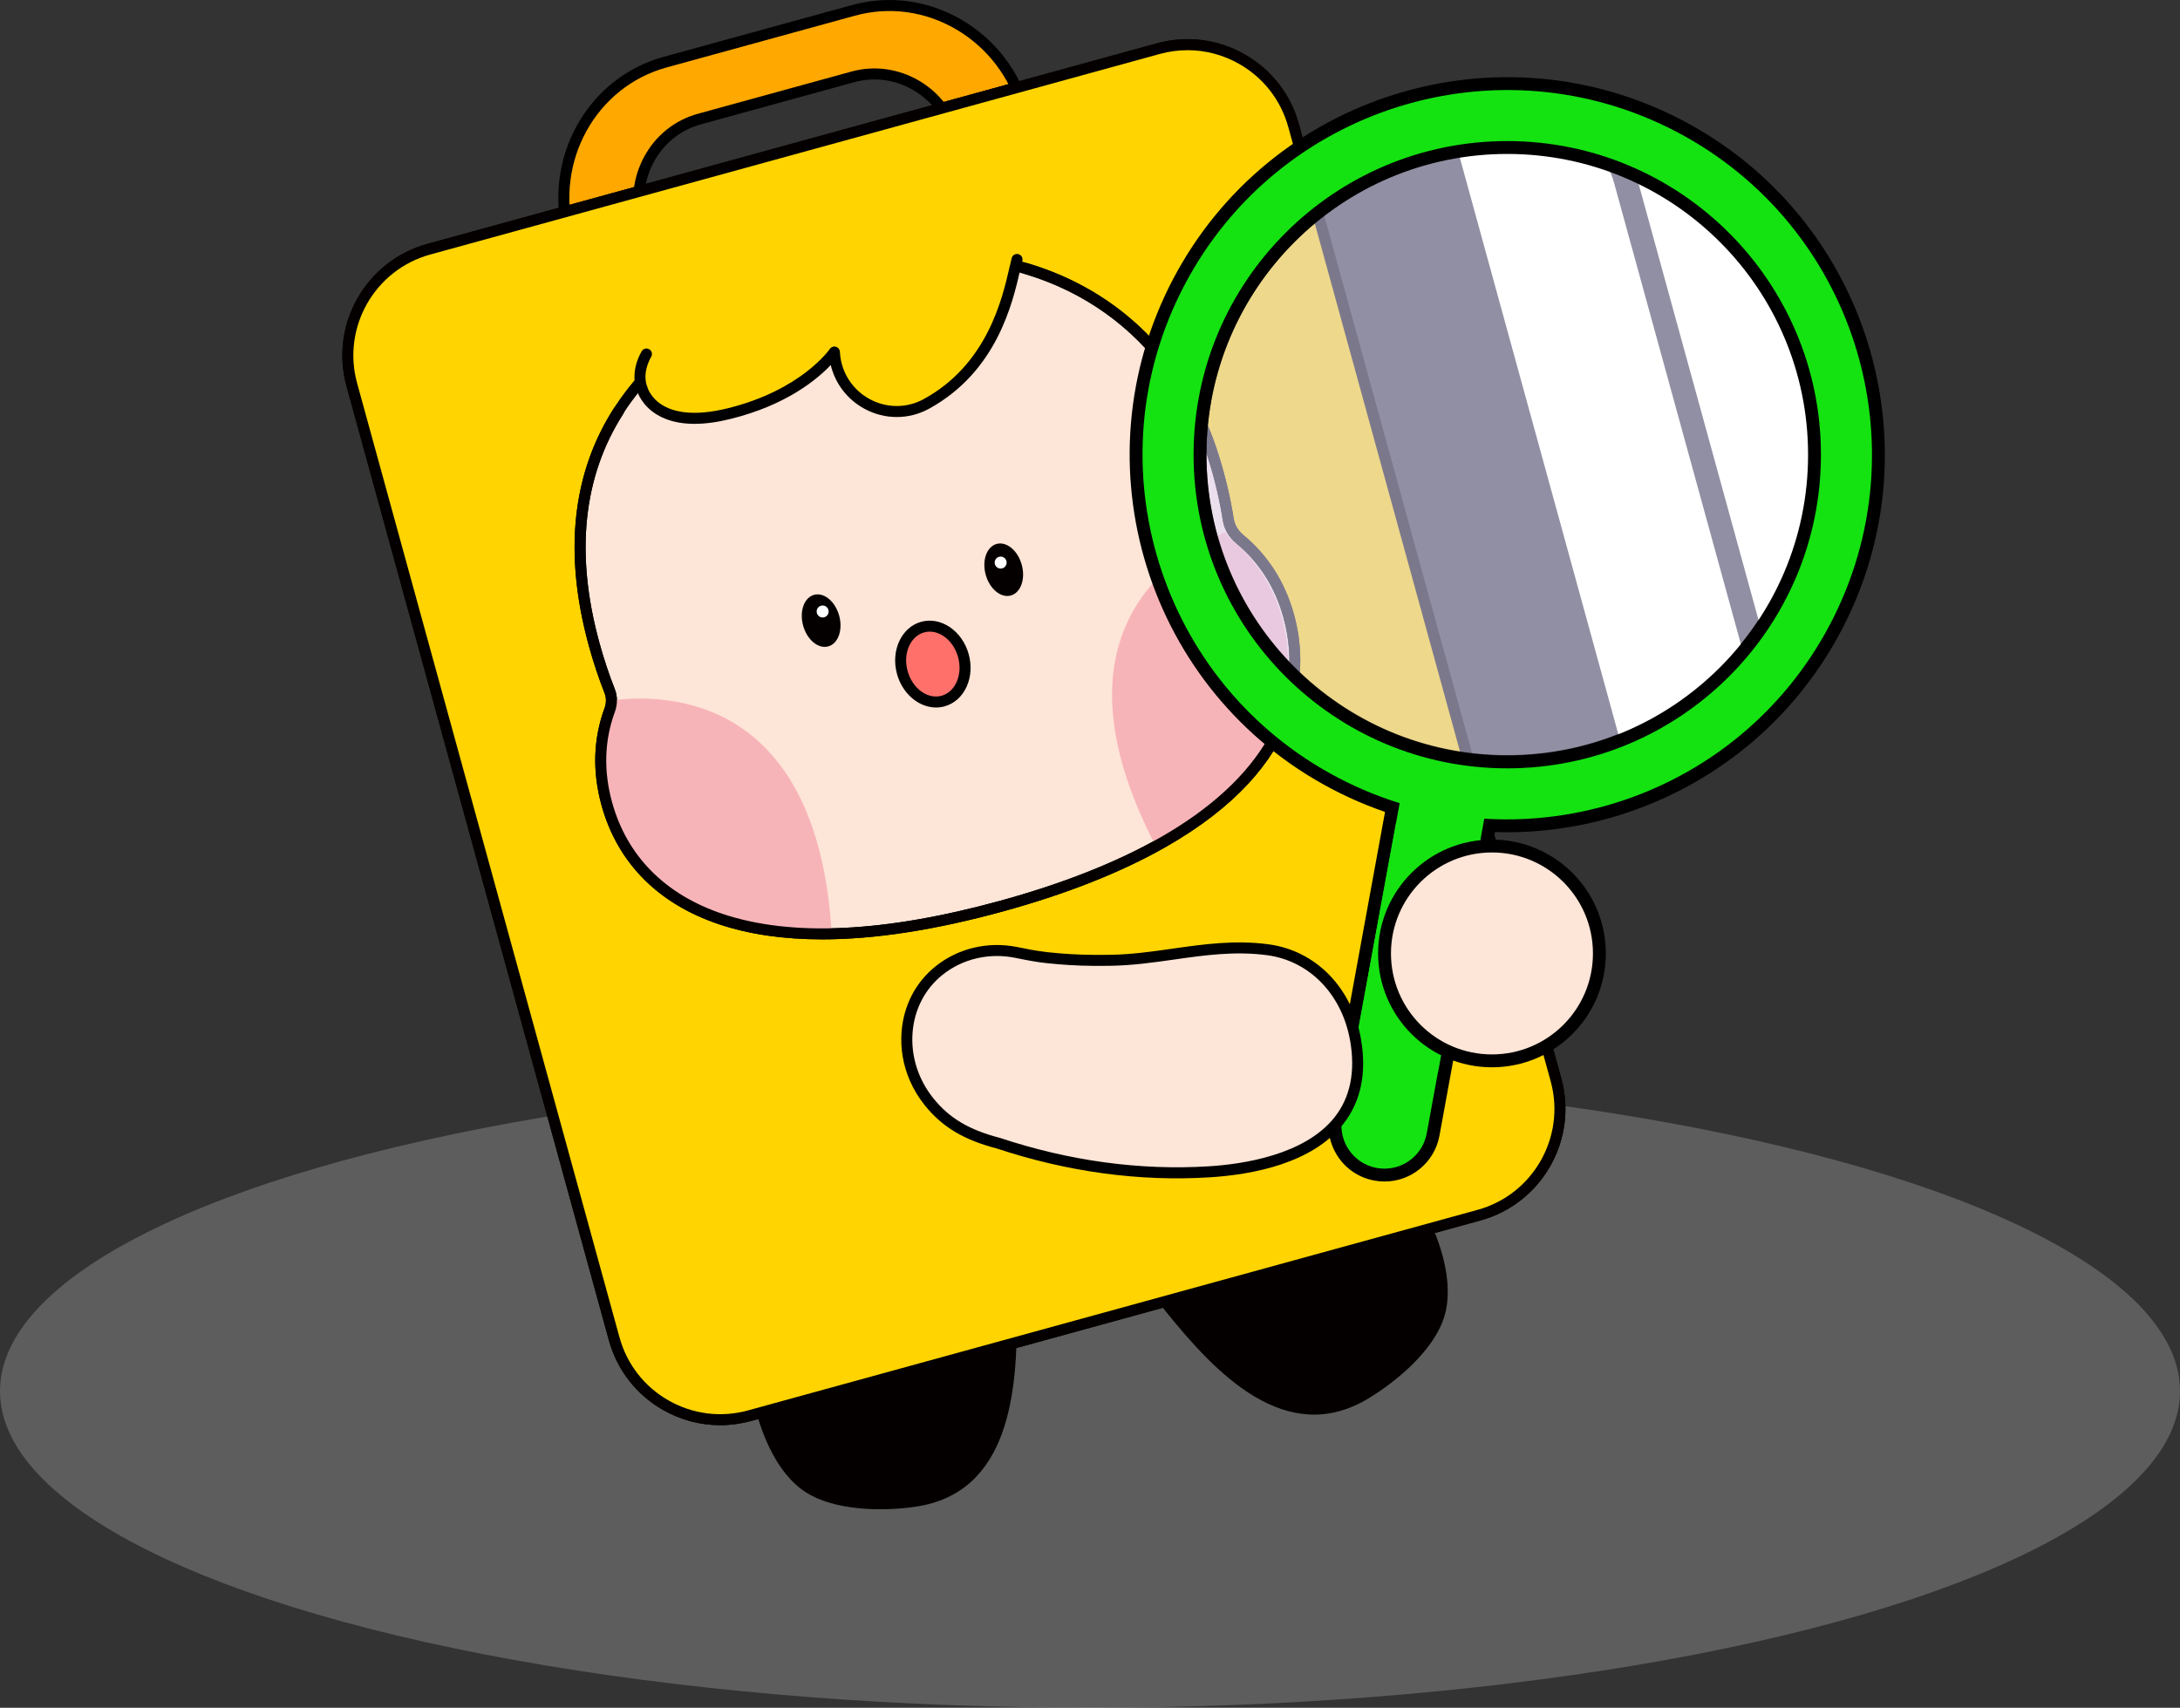 <?xml version="1.0" encoding="UTF-8"?>
<svg id="_레이어_1" data-name=" 레이어 1" xmlns="http://www.w3.org/2000/svg" viewBox="0 0 1067 835.99">
  <rect x="0" y="0" width="1067" height="835.99" fill="#333333" stroke="none"/>
  <defs>
    <style>
      .cls-1, .cls-2, .cls-3, .cls-4, .cls-5, .cls-6, .cls-7, .cls-8, .cls-9, .cls-10, .cls-11 {
        stroke-width: 0px;
      }

      .cls-1, .cls-12 {
        fill: #fde5d7;
      }

      .cls-2 {
        fill: #ffa800;
      }

      .cls-3, .cls-13 {
        fill: #14e311;
      }

      .cls-4 {
        fill: #ffd400;
      }

      .cls-13, .cls-12, .cls-14 {
        stroke: #000;
        stroke-miterlimit: 10;
        stroke-width: 6.3px;
      }

      .cls-6 {
        fill: #f7b4b8;
      }

      .cls-7 {
        fill: none;
      }

      .cls-8 {
        fill: #040000;
      }

      .cls-9 {
        fill: #fff;
      }

      .cls-10 {
        fill: #ff706a;
      }

      .cls-14 {
        fill: #dddbff;
        opacity: .55;
      }

      .cls-14, .cls-11 {
        isolation: isolate;
      }

      .cls-11 {
        fill: #9b9b9b;
        opacity: .4;
      }
    </style>
  </defs>
  <ellipse class="cls-11" cx="533.5" cy="680.99" rx="533.5" ry="155"/>
  <g>
    <g>
      <path class="cls-2" d="m325.49,30.43l92.18-25.34c36.16-9.94,73.76,12.14,83.98,49.32l6.93,25.22-38.55-4.28-2.25-8.18c-6.12-22.28-28.65-35.51-50.32-29.55l-75.18,20.67c-21.67,5.96-34.26,28.84-28.14,51.12l2.25,8.18-31.56,21.16-6.32-22.99c-10.22-37.18,10.8-75.38,46.97-85.32h0Z"/>
      <path class="cls-5" d="m283.91,141.27c-.81-.3-1.43-.98-1.66-1.81l-6.32-22.99c-10.6-38.55,11.31-78.32,48.85-88.64h0L416.96,2.49c18.19-5,37.3-2.42,53.8,7.26,16.47,9.67,28.37,25.28,33.5,43.94l6.93,25.22c.24.86.03,1.78-.55,2.46s-1.46,1.02-2.35.93l-38.55-4.28c-1.1-.12-2.01-.9-2.3-1.96l-2.25-8.18c-5.72-20.81-26.8-33.21-47-27.67l-75.18,20.67c-9.77,2.69-17.88,9.13-22.84,18.14-4.97,9.04-6.18,19.57-3.41,29.67l2.25,8.18c.31,1.12-.13,2.31-1.1,2.95l-31.56,21.16c-.45.3-.97.46-1.5.46-.32,0-.63-.06-.94-.17Zm27.65-31.15c-3.15-11.45-1.77-23.42,3.89-33.69,5.67-10.3,14.95-17.66,26.14-20.74l75.18-20.67c23.06-6.34,47.12,7.76,53.63,31.43l1.76,6.42,32.79,3.64-5.88-21.39c-4.76-17.3-15.78-31.77-31.03-40.72-15.23-8.94-32.86-11.33-49.64-6.71l-92.18,25.34c-34.67,9.54-54.89,46.33-45.08,82.01l5.33,19.39,26.84-17.99-1.73-6.31h-.02Z"/>
    </g>
    <g>
      <rect class="cls-4" x="227.79" y="62.35" width="478.09" height="592.21" rx="53.89" ry="53.89" transform="translate(-78.31 136.56) rotate(-15.37)"/>
      <path class="cls-8" d="m324.59,690.24c-13.14-7.47-22.58-19.61-26.59-34.19L169.58,188.96c-8.27-30.09,9.48-61.29,39.56-69.57L566.19,21.22c14.57-4.01,29.84-2.1,42.98,5.37,13.14,7.47,22.58,19.61,26.59,34.19l128.42,467.09c8.27,30.09-9.48,61.29-39.56,69.57l-357.05,98.17c-4.99,1.37-10.06,2.05-15.09,2.05-9.68,0-19.24-2.51-27.88-7.42h-.01ZM567.62,26.43L210.57,124.6c-27.22,7.48-43.28,35.72-35.79,62.94l128.42,467.09c3.63,13.19,12.17,24.17,24.06,30.93,11.89,6.76,25.7,8.49,38.88,4.86h0l357.05-98.17c27.22-7.48,43.28-35.72,35.79-62.94L630.56,62.22c-3.63-13.19-12.17-24.17-24.06-30.93-7.82-4.45-16.47-6.72-25.23-6.72-4.56,0-9.14.62-13.65,1.86h0Z"/>
    </g>
    <g>
      <path class="cls-1" d="m298.42,347.55c1.11-3.02,1.14-6.3-.02-9.25-2.83-7.19-5.38-14.8-7.6-22.87-25.37-92.28,21.01-155.78,117.73-183.02,83.42-23.5,160.31,12.25,185.18,90.54,3.46,10.88,5.9,21.36,7.49,31.49.28,1.82.93,3.53,1.85,5.1.97,1.66,2.25,3.15,3.78,4.41,12.08,9.97,19.89,22.85,23.96,37.66,10.19,37.07-4.51,78.35-62.07,110.98-20.47,11.6-46.3,22.12-78.43,30.95-122.49,33.68-179.49.1-193.31-50.15-4.19-15.25-4.1-30.72,1.45-45.83h-.01Z"/>
      <path class="cls-5" d="m352.02,452.48c-29.96-10.02-49.9-30.21-57.64-58.39-4.52-16.45-4.01-32.42,1.52-47.47h0c.9-2.45.9-5.05,0-7.33-2.91-7.38-5.5-15.17-7.69-23.15-12.64-45.99-8.12-85.72,13.44-118.11,20.83-31.29,56.55-54.25,106.16-68.22,86.01-24.23,163.52,13.73,188.48,92.31,3.39,10.67,5.94,21.4,7.58,31.89.22,1.42.73,2.82,1.51,4.15.82,1.4,1.88,2.64,3.16,3.7,12.11,9.99,20.47,23.12,24.84,39.03,6.94,25.24,7.94,73.63-63.34,114.03-21.54,12.21-48.13,22.71-79.04,31.21-33.22,9.13-62.85,13.71-88.63,13.71-18.87,0-35.69-2.45-50.34-7.35h0Zm57.24-317.48c-98.92,27.87-140.06,91.69-115.86,179.72,2.14,7.8,4.67,15.4,7.51,22.6,1.38,3.51,1.4,7.48.04,11.17h0c-5.13,13.97-5.6,28.84-1.38,44.18,7.25,26.36,25.98,45.28,54.16,54.71,33.65,11.26,79.35,9.09,135.84-6.44,30.48-8.38,56.66-18.71,77.81-30.7,50.47-28.61,72.07-66.94,60.8-107.92-4.07-14.82-11.84-27.03-23.08-36.3-1.77-1.46-3.25-3.19-4.39-5.13-1.12-1.92-1.86-3.95-2.18-6.04-1.6-10.22-4.08-20.68-7.39-31.09-19.17-60.35-70.62-95.78-132.81-95.78-15.78,0-32.26,2.28-49.07,7.02h0Z"/>
    </g>
    <path class="cls-6" d="m599.69,260.45c.97,1.66,2.25,3.15,3.78,4.41,12.08,9.97,19.89,22.85,23.96,37.66,10.19,37.07-4.51,78.35-62.07,110.98-53.72-103.77,9.34-142.37,34.34-153.05h-.01Z"/>
    <path class="cls-6" d="m299.21,342.91c-.04,1.99-.24,3.73-1.12,5.58-6.73,14.14-5.18,30.08-1.11,44.89,10.19,37.07,43.93,65.03,110.08,63.64-6.88-116.65-80.9-117.72-107.84-114.11h-.01Z"/>
    <ellipse class="cls-8" cx="491.27" cy="278.89" rx="9.15" ry="13.09" transform="translate(-56.35 140.19) rotate(-15.37)"/>
    <ellipse class="cls-8" cx="401.91" cy="303.81" rx="9.15" ry="13.09" transform="translate(-66.15 117.39) rotate(-15.37)"/>
    <g>
      <line class="cls-7" x1="470.79" y1="321.18" x2="438.32" y2="330.11"/>
      <path class="cls-8" d="m438.32,332.8c.24,0,.48-.03.72-.1l32.47-8.93c1.44-.39,2.28-1.88,1.88-3.31s-1.88-2.28-3.31-1.88l-32.47,8.93c-1.44.39-2.28,1.88-1.88,3.31.33,1.2,1.41,1.98,2.6,1.98h-.01Z"/>
    </g>
    <path class="cls-4" d="m497.72,127.97h0s.34,45.32-44.33,69.77c-19.33,10.58-43.26-2.56-44.93-24.53-.02-.29-.04-.59-.06-.88,0,0-13.82,20.8-51.46,30.14-37.64,9.33-42.77-12.6-42.77-12.6,0,0-7.54-16.6,20.55-33.86,31.28-19.22,94.58-50.3,154.71-35.94,3.98.95,7.13,3.99,8.29,7.91h0Z"/>
    <path class="cls-5" d="m339.94,207.48c5.3,0,11.19-.8,17.65-2.4,27.36-6.78,42.44-19.43,49.01-26.39,2.18,9.07,8.1,16.84,16.5,21.41,9.93,5.39,21.73,5.39,31.58,0,33.24-18.19,40.95-51.81,44.65-67.97.39-1.72.74-3.21,1.06-4.43.38-1.44-.48-2.91-1.92-3.29-1.43-.38-2.91.48-3.29,1.92-.33,1.27-.69,2.82-1.1,4.6-3.53,15.39-10.88,47.43-41.99,64.45-8.23,4.5-18.11,4.5-26.42-.01-8.38-4.55-13.81-12.91-14.53-22.36l-.06-.86c-.08-1.15-.88-2.13-2-2.43-1.12-.29-2.3.15-2.94,1.11-.13.2-13.83,20.08-49.86,29.01-34.29,8.5-39.31-9.84-39.5-10.62-.04-.16-.1-.33-.17-.48-.09-.22-2.46-5.96,2.13-14.12.73-1.3.27-2.94-1.03-3.67-1.29-.73-2.94-.27-3.67,1.03-5.49,9.75-3.03,17.27-2.45,18.74.38,1.35,2.5,7.69,9.85,12.19,4.98,3.05,11.16,4.57,18.48,4.57h.02Z"/>
    <path class="cls-8" d="m402.36,459.84c25.79,0,55.41-4.57,88.63-13.71,30.91-8.5,57.5-19,79.04-31.21,71.28-40.41,70.28-88.79,63.34-114.03-4.37-15.91-12.73-29.04-24.84-39.03-1.28-1.06-2.35-2.3-3.16-3.7-.78-1.33-1.29-2.73-1.51-4.15-1.64-10.49-4.19-21.22-7.58-31.89-14.83-46.69-47.96-79.81-93.29-93.24-1.42-.42-2.92.39-3.35,1.82-.42,1.43.39,2.93,1.82,3.35,43.56,12.91,75.41,44.77,89.68,89.71,3.31,10.41,5.79,20.87,7.39,31.09.33,2.09,1.06,4.12,2.18,6.04,1.14,1.95,2.61,3.67,4.39,5.13,11.24,9.27,19,21.48,23.08,36.3,11.27,40.98-10.33,79.31-60.8,107.92-21.15,11.99-47.33,22.32-77.81,30.7-56.48,15.53-102.19,17.7-135.84,6.44-28.18-9.43-46.91-28.35-54.16-54.71-4.22-15.34-3.75-30.21,1.38-44.18,1.36-3.69,1.34-7.65-.04-11.17-2.84-7.2-5.36-14.8-7.51-22.6-11.99-43.6-8.07-81.29,11.64-112.03.8-1.25.44-2.92-.81-3.72s-2.92-.44-3.72.81c-20.57,32.07-24.71,71.22-12.3,116.36,2.19,7.98,4.78,15.77,7.69,23.15.9,2.28.9,4.88,0,7.33-5.53,15.05-6.04,31.02-1.52,47.47,7.75,28.18,27.68,48.37,57.64,58.39,14.66,4.9,31.47,7.35,50.34,7.35h0Z"/>
    <path class="cls-8" d="m669.71,684.59c14.05-8.46,31.85-23.52,37-39.45,10.79-33.33-26.77-89.03-54.84-104.48-28.09-15.46-75.68,25.58-92.96,50.5-11.77,16.97.77,37.27,11.78,50.93,24.23,30.06,58.75,66.75,99.02,42.51h0Z"/>
    <path class="cls-8" d="m448.01,737.58c-16.23,2.36-39.54,1.97-53.62-7.09-29.46-18.96-35.67-85.85-23.74-115.59,11.94-29.76,74.76-28.14,103.92-19.8,19.86,5.68,23.01,29.33,23.14,46.87.29,38.61-3.18,88.86-49.7,95.61Z"/>
    <g>
      <rect class="cls-4" x="227.79" y="62.35" width="478.09" height="592.21" rx="53.89" ry="53.89" transform="translate(-78.31 136.56) rotate(-15.37)"/>
      <path class="cls-8" d="m324.59,690.24c-13.14-7.47-22.58-19.61-26.59-34.19L169.58,188.96c-8.27-30.09,9.48-61.29,39.56-69.57L566.19,21.22c14.57-4.01,29.84-2.1,42.98,5.37,13.14,7.47,22.58,19.61,26.59,34.19l128.42,467.09c8.27,30.09-9.48,61.29-39.56,69.57l-357.05,98.17c-4.99,1.37-10.06,2.05-15.09,2.05-9.68,0-19.24-2.51-27.88-7.42h-.01ZM567.62,26.43L210.57,124.6c-27.22,7.48-43.28,35.72-35.79,62.94l128.42,467.09c3.63,13.19,12.17,24.17,24.06,30.93,11.89,6.76,25.7,8.49,38.88,4.86h0l357.05-98.17c27.22-7.48,43.28-35.72,35.79-62.94L630.56,62.22c-3.63-13.19-12.17-24.17-24.06-30.93-7.82-4.45-16.47-6.72-25.23-6.72-4.56,0-9.14.62-13.65,1.86h0Z"/>
    </g>
    <g>
      <path class="cls-1" d="m298.42,347.55c1.11-3.02,1.14-6.3-.02-9.25-2.83-7.19-5.38-14.8-7.6-22.87-25.37-92.28,21.01-155.78,117.73-183.02,83.42-23.5,160.31,12.25,185.18,90.54,3.46,10.88,5.9,21.36,7.49,31.49.28,1.82.93,3.53,1.85,5.1.97,1.66,2.25,3.15,3.78,4.41,12.08,9.97,19.89,22.85,23.96,37.66,10.19,37.07-4.51,78.35-62.07,110.98-20.47,11.6-46.3,22.12-78.43,30.95-122.49,33.68-179.49.1-193.31-50.15-4.19-15.25-4.1-30.72,1.45-45.83h-.01Z"/>
      <path class="cls-5" d="m352.02,452.48c-29.96-10.02-49.9-30.21-57.64-58.39-4.52-16.45-4.01-32.42,1.52-47.47h0c.9-2.45.9-5.05,0-7.33-2.91-7.38-5.5-15.17-7.69-23.15-12.64-45.99-8.12-85.72,13.44-118.11,20.83-31.29,56.55-54.25,106.16-68.22,86.01-24.23,163.52,13.73,188.48,92.31,3.39,10.67,5.94,21.4,7.58,31.89.22,1.42.73,2.82,1.51,4.15.82,1.4,1.88,2.64,3.16,3.7,12.11,9.99,20.47,23.12,24.84,39.03,6.94,25.24,7.94,73.63-63.34,114.03-21.54,12.21-48.13,22.71-79.04,31.21-33.22,9.13-62.85,13.71-88.63,13.71-18.87,0-35.69-2.45-50.34-7.35h0Zm57.24-317.48c-98.92,27.87-140.06,91.69-115.86,179.72,2.14,7.8,4.67,15.4,7.51,22.6,1.38,3.51,1.4,7.48.04,11.17h0c-5.13,13.97-5.6,28.84-1.38,44.18,7.25,26.36,25.98,45.28,54.16,54.71,33.65,11.26,79.35,9.09,135.84-6.44,30.48-8.38,56.66-18.71,77.81-30.7,50.47-28.61,72.07-66.94,60.8-107.92-4.07-14.82-11.84-27.03-23.08-36.3-1.77-1.46-3.25-3.19-4.39-5.13-1.12-1.92-1.86-3.95-2.18-6.04-1.6-10.22-4.08-20.68-7.39-31.09-19.17-60.35-70.62-95.78-132.81-95.78-15.78,0-32.26,2.28-49.07,7.02h0Z"/>
    </g>
    <path class="cls-6" d="m599.69,260.45c.97,1.66,2.25,3.15,3.78,4.41,12.08,9.97,19.89,22.85,23.96,37.66,10.19,37.07-4.51,78.35-62.07,110.98-53.72-103.77,9.34-142.37,34.34-153.05h-.01Z"/>
    <path class="cls-6" d="m299.21,342.91c-.04,1.99-.24,3.73-1.12,5.58-6.73,14.14-5.18,30.08-1.11,44.89,10.19,37.07,43.93,65.03,110.08,63.64-6.88-116.65-80.9-117.72-107.84-114.11h-.01Z"/>
    <ellipse class="cls-8" cx="491.27" cy="278.89" rx="9.15" ry="13.09" transform="translate(-56.35 140.19) rotate(-15.37)"/>
    <ellipse class="cls-8" cx="401.91" cy="303.81" rx="9.15" ry="13.09" transform="translate(-66.15 117.39) rotate(-15.37)"/>
    <path class="cls-4" d="m497.72,127.97h0s.34,45.32-44.33,69.77c-19.33,10.58-43.26-2.56-44.93-24.53-.02-.29-.04-.59-.06-.88,0,0-13.82,20.8-51.46,30.14-37.64,9.33-42.77-12.6-42.77-12.6,0,0-7.54-16.6,20.55-33.86,31.28-19.22,94.58-50.3,154.71-35.94,3.98.95,7.13,3.99,8.29,7.91h0Z"/>
    <path class="cls-5" d="m339.94,207.48c5.3,0,11.19-.8,17.65-2.4,27.36-6.78,42.44-19.43,49.01-26.39,2.18,9.07,8.1,16.84,16.5,21.41,9.93,5.39,21.73,5.39,31.58,0,33.24-18.19,40.95-51.81,44.65-67.97.39-1.72.74-3.21,1.06-4.43.38-1.44-.48-2.91-1.92-3.29-1.43-.38-2.91.48-3.29,1.92-.33,1.27-.69,2.82-1.1,4.6-3.53,15.39-10.88,47.43-41.99,64.45-8.23,4.5-18.11,4.5-26.42-.01-8.38-4.55-13.81-12.91-14.53-22.36l-.06-.86c-.08-1.15-.88-2.13-2-2.43-1.12-.29-2.3.15-2.94,1.11-.13.2-13.83,20.08-49.86,29.01-34.29,8.5-39.31-9.84-39.5-10.62-.04-.16-.1-.33-.17-.48-.09-.22-2.46-5.96,2.13-14.12.73-1.3.27-2.94-1.03-3.67-1.29-.73-2.94-.27-3.67,1.03-5.49,9.75-3.03,17.27-2.45,18.74.38,1.35,2.5,7.69,9.85,12.19,4.98,3.05,11.16,4.57,18.48,4.57h.02Z"/>
    <path class="cls-8" d="m402.36,459.84c25.79,0,55.41-4.57,88.63-13.71,30.91-8.5,57.5-19,79.04-31.21,71.28-40.41,70.28-88.79,63.34-114.03-4.37-15.91-12.73-29.04-24.84-39.03-1.28-1.06-2.35-2.3-3.16-3.7-.78-1.33-1.29-2.73-1.51-4.15-1.64-10.49-4.19-21.22-7.58-31.89-14.83-46.69-47.96-79.81-93.29-93.24-1.42-.42-2.92.39-3.35,1.82-.42,1.43.39,2.93,1.82,3.35,43.56,12.91,75.41,44.77,89.68,89.71,3.31,10.41,5.79,20.87,7.39,31.09.33,2.09,1.06,4.12,2.18,6.04,1.14,1.95,2.61,3.67,4.39,5.13,11.24,9.27,19,21.48,23.08,36.3,11.27,40.98-10.33,79.31-60.8,107.92-21.15,11.99-47.33,22.32-77.81,30.7-56.48,15.53-102.19,17.7-135.84,6.44-28.18-9.43-46.91-28.35-54.16-54.71-4.22-15.34-3.75-30.21,1.38-44.18,1.36-3.69,1.34-7.65-.04-11.17-2.84-7.2-5.36-14.8-7.51-22.6-11.99-43.6-8.07-81.29,11.64-112.03.8-1.25.44-2.92-.81-3.72s-2.92-.44-3.72.81c-20.57,32.07-24.71,71.22-12.3,116.36,2.19,7.98,4.78,15.77,7.69,23.15.9,2.28.9,4.88,0,7.33-5.53,15.05-6.04,31.02-1.52,47.47,7.75,28.18,27.68,48.37,57.64,58.39,14.66,4.9,31.47,7.35,50.34,7.35h0Z"/>
    <circle class="cls-9" cx="489.77" cy="275.39" r="2.93"/>
    <circle class="cls-9" cx="402.64" cy="299.34" r="2.93"/>
    <g>
      <ellipse class="cls-10" cx="456.56" cy="325.11" rx="15.51" ry="18.77" transform="translate(-69.84 132.64) rotate(-15.37)"/>
      <path class="cls-5" d="m439.03,329.91h0c-3.14-11.41,2.18-22.87,11.86-25.53,9.68-2.66,20.11,4.46,23.25,15.88,1.49,5.44,1.14,11.06-1,15.82-2.22,4.94-6.08,8.39-10.86,9.7-1.37.38-2.76.56-4.14.56-8.35,0-16.42-6.64-19.11-16.43h0Zm13.29-20.33c-6.81,1.87-10.45,10.35-8.1,18.9h0c2.35,8.55,9.8,13.98,16.62,12.11,3.21-.88,5.82-3.27,7.37-6.72,1.63-3.63,1.88-7.95.72-12.19-2.04-7.41-7.91-12.48-13.88-12.48-.92,0-1.84.12-2.75.37h.02Zm-10.71,19.62h.02-.02Z"/>
    </g>
    <circle class="cls-14" cx="737.73" cy="222.41" r="150.38"/>
    <path class="cls-9" d="m710.84,63.8l22.67-6.23c24.48-6.73,49.83,7.69,56.56,32.17l63.99,232.8c4.91,17.87-5.6,36.36-23.47,41.27l-34.67,9.53-85.09-309.54h0Z"/>
    <path class="cls-9" d="m795.77,67.3h0c31.33-8.61,63.75,9.84,72.36,41.15l36.7,133.5c8.61,31.33-9.84,63.75-41.15,72.36h0l-67.9-247.02h0Z"/>
    <path class="cls-13" d="m822.17,61.79c-88.81-46.64-198.61-12.45-245.25,76.36s-12.45,198.61,76.36,245.25,198.61,12.45,245.25-76.36,12.45-198.61-76.36-245.25Zm-84.44,311.18c-83.05,0-150.38-67.33-150.38-150.38s67.33-150.38,150.38-150.38,150.38,67.33,150.38,150.38-67.33,150.38-150.38,150.38Z"/>
    <g>
      <g>
        <path class="cls-3" d="m677.63,575.23c-1.46,0-2.94-.13-4.38-.4-6.36-1.16-11.89-4.74-15.56-10.06s-5.06-11.75-3.89-18.12l27-147.56,47.63,8.71-27,147.56c-2.11,11.51-12.11,19.86-23.79,19.86h-.01Z"/>
        <path class="cls-5" d="m683.32,402.77l41.43,7.58-26.43,144.46c-1.86,10.16-10.72,17.27-20.69,17.27-1.26,0-2.53-.11-3.81-.35h0c-11.44-2.09-19.02-13.06-16.92-24.51l26.43-144.46m-5.06-7.33l-1.13,6.2-26.43,144.46c-1.32,7.19.25,14.46,4.4,20.47,4.15,6.01,10.4,10.05,17.59,11.36,1.63.3,3.3.45,4.95.45,13.2,0,24.51-9.44,26.89-22.44l26.43-144.46,1.13-6.2-6.2-1.13-41.43-7.58-6.2-1.13h0Z"/>
      </g>
      <path class="cls-3" d="m689.18,370.66l41.43,7.58-26.44,144.46c-2.09,11.43-13.08,19.02-24.51,16.93h0c-11.43-2.09-19.02-13.08-16.93-24.51l26.44-144.46h0Z"/>
    </g>
    <g>
      <path class="cls-1" d="m663.5,509.15c-4.14-24.1-20.99-41.28-42.92-44.22-26.78-3.59-50.64,4.68-76.47,5.14-3.12.06-6.25.06-9.39.04-7.83-.07-15.15-.55-22.27-1.31-5.04-.54-10-1.53-14.97-2.54-13.16-2.67-27.22.31-37.91,8.89-18.94,15.21-21.11,43.96-4.84,64.22,8.69,10.82,19.25,16.44,33.88,20.24,34.87,11.55,69.16,16.15,103.35,14.01,34.86-2.18,79.92-15.55,71.53-64.47h.01Z"/>
      <path class="cls-5" d="m441.27,505.16c.97-12.88,6.87-24.29,16.62-32.11,11.1-8.91,25.73-12.35,40.13-9.43,4.51.92,9.63,1.95,14.72,2.5,7.55.81,14.75,1.24,22,1.3,3.3.03,6.35.02,9.32-.04,10.09-.18,20.11-1.61,29.81-2.99,15.02-2.14,30.55-4.35,47.06-2.13,23.16,3.11,40.91,21.33,45.21,46.44h0c2.86,16.66-.08,30.65-8.73,41.59-15.09,19.08-43.83,24.69-65.28,26.03-34.41,2.15-69.49-2.6-104.28-14.12-16.16-4.21-26.7-10.53-35.22-21.14-3.02-3.76-5.48-7.85-7.33-12.14-3.24-7.49-4.65-15.61-4.03-23.75h0Zm219.57,4.44c-3.91-22.73-19.84-39.22-40.62-42.01-15.78-2.11-30.93.04-45.59,2.13-9.86,1.4-20.05,2.85-30.47,3.04-3.02.05-6.11.07-9.46.04-7.43-.06-14.8-.5-22.53-1.33-4.95-.53-9.62-1.44-15.21-2.58-12.83-2.6-25.84.44-35.69,8.35-8.57,6.88-13.77,16.94-14.62,28.32-.86,11.45,2.76,22.85,10.2,32.11,7.75,9.65,17.45,15.43,32.45,19.32.06.02.11.03.17.05,34.16,11.32,68.59,15.99,102.34,13.88,16.66-1.04,46.8-5.54,61.39-23.99,7.66-9.69,10.24-22.25,7.65-37.33h-.01Z"/>
    </g>
    <circle class="cls-12" cx="730.24" cy="466.73" r="52.58"/>
  </g>
</svg>